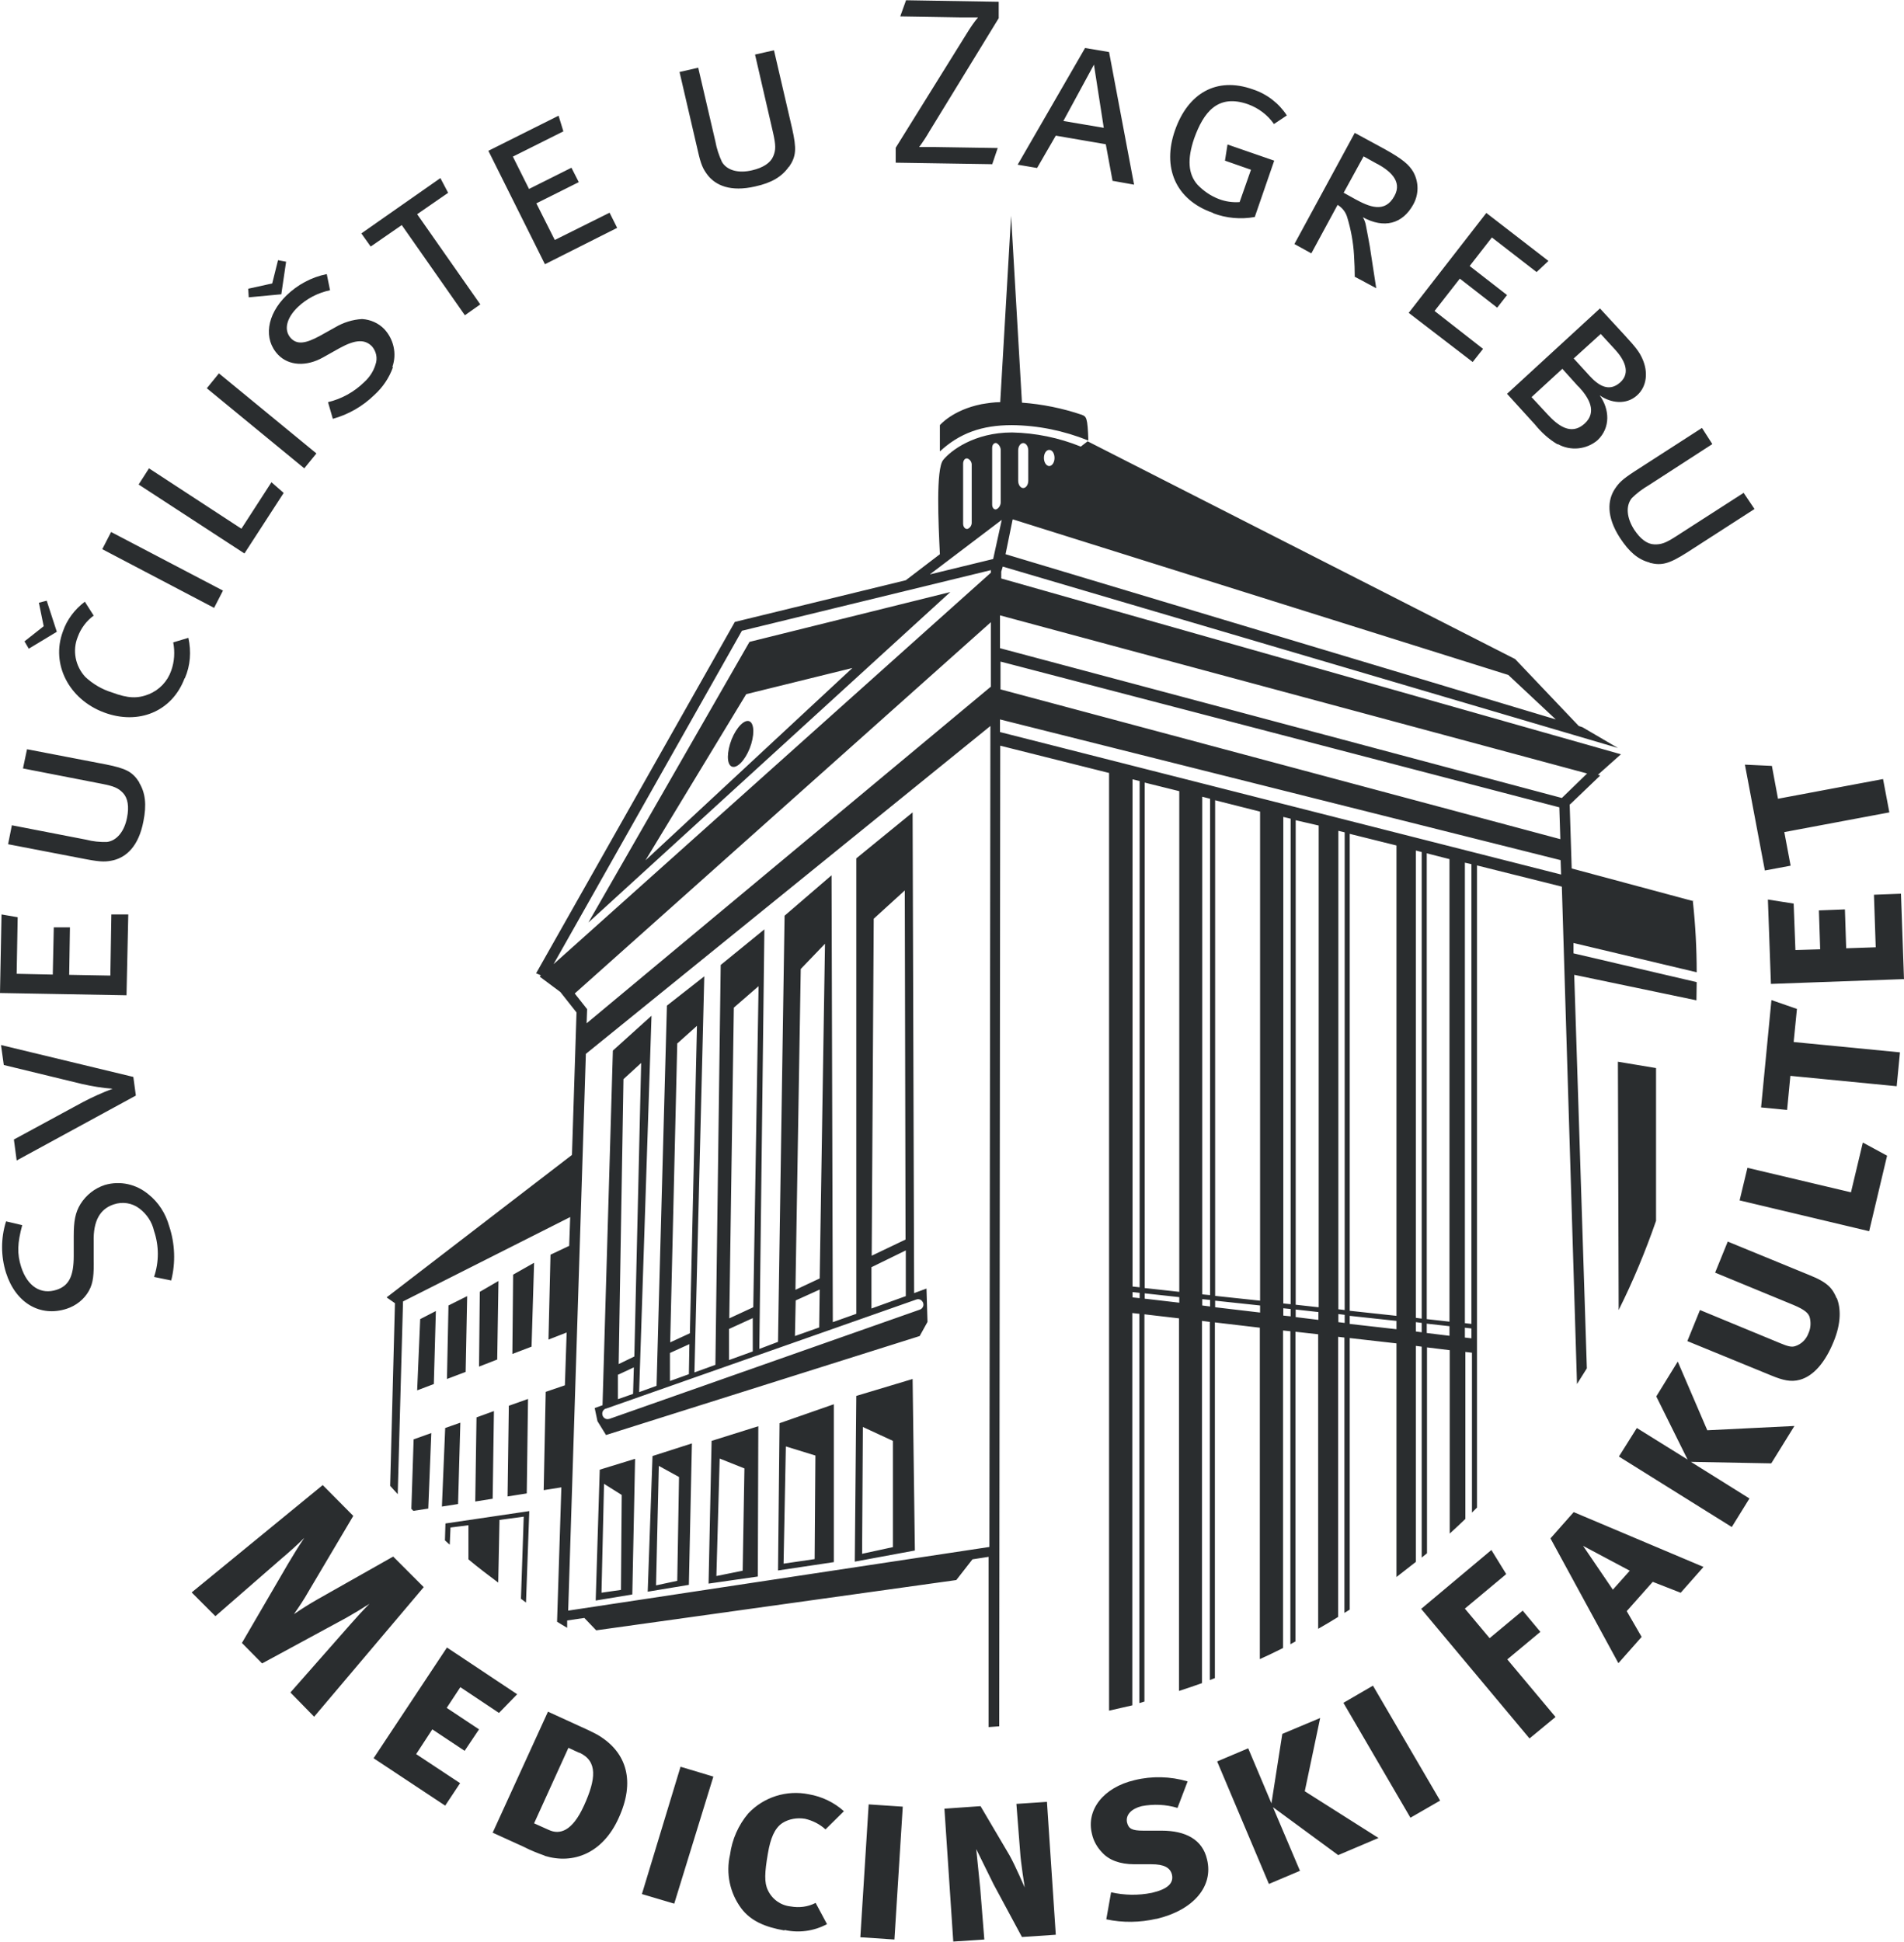 <?xml version="1.0" encoding="UTF-8"?><svg id="Layer_2" xmlns="http://www.w3.org/2000/svg" viewBox="0 0 75.4 76.87"><defs><style>.cls-1{fill:#2a2d2f;}</style></defs><g id="Layer_1-2"><g id="Layer_2-2"><g id="Layer_1-2"><path class="cls-1" d="M11.51,66.99l2.36-2.68c.28-.32,.51-.57,.76-.82-.33,.21-.54,.34-.91,.55l-3.34,1.81-.8-.81,1.83-3.14c.17-.29,.43-.71,.64-1.02-.28,.28-.57,.54-.89,.81l-2.63,2.29-.94-.94,5.19-4.25,1.21,1.22-1.76,2.97c-.18,.32-.38,.62-.59,.92,.29-.2,.59-.39,.94-.59l2.99-1.69,1.21,1.21-4.34,5.13-.93-.95Zm3.28,2.62l2.91-4.39,2.78,1.85-.72,.74-1.53-1.02-.54,.82,1.28,.85-.57,.85-1.28-.85-.64,.98,1.74,1.15-.59,.89-2.84-1.88Zm6.78,3.85c-.28-.1-.56-.21-.83-.35l-1.23-.56,2.19-4.79,1.05,.48c.31,.14,.78,.35,.97,.47,1.11,.68,1.44,1.82,.78,3.26-.63,1.4-1.8,1.84-2.92,1.5h0Zm1.37-4.07l-.43-.2-1.36,2.99,.58,.26c.43,.2,.93,.07,1.4-.97s.55-1.75-.19-2.09Zm2.48,5.59l1.53-5.04,1.3,.39-1.55,5.03-1.28-.38Zm5.64,1.44c-.75-.13-1.33-.37-1.71-.88-.45-.61-.61-1.38-.44-2.12,.08-.6,.33-1.17,.72-1.63,.61-.65,1.52-.94,2.4-.76,.52,.09,1,.32,1.39,.67l-.73,.72c-.23-.21-.51-.35-.81-.42-.31-.05-.63,0-.9,.17-.31,.21-.47,.61-.57,1.2-.13,.75-.15,1.16,0,1.46,.17,.36,.51,.6,.9,.64,.34,.06,.68,.02,.99-.14l.45,.84c-.52,.28-1.12,.36-1.69,.23h.01Zm3.01,.27l.33-5.26,1.35,.09-.33,5.26-1.35-.09Zm6.4-.01l-1.12-2.08c-.21-.43-.6-1.21-.69-1.4l.16,1.58,.16,2-1.23,.08-.35-5.26,1.43-.1,1.15,1.95c.24,.43,.56,1.19,.6,1.27-.01-.05-.16-1.03-.18-1.39l-.15-1.92,1.21-.08,.35,5.26-1.34,.09Zm5.32-.72c-.65,.15-1.33,.16-1.98,.02l.19-1.07c.53,.12,1.08,.13,1.62,.02,.6-.14,.87-.37,.79-.72-.07-.28-.32-.41-.81-.41h-.68c-.58,0-1.01-.17-1.28-.47-.2-.21-.34-.46-.4-.74-.23-.94,.45-1.83,1.69-2.12,.69-.17,1.42-.15,2.1,.05l-.4,1.05c-.46-.14-.95-.16-1.42-.07-.4,.1-.64,.34-.58,.64,.06,.25,.19,.33,.64,.33h.73c.95,0,1.62,.35,1.8,1.14,.26,1.06-.53,2-1.99,2.35h0Zm7.18-2.54l-2.56-1.88,1.07,2.52-1.23,.52-2.05-4.85,1.23-.52,.92,2.18,.43-2.75,1.5-.63-.61,2.9,2.92,1.85-1.6,.68Zm2.88-1.47l-2.65-4.54,1.17-.68,2.66,4.55-1.18,.68Zm3.79-9.63l-1.63,1.36,.98,1.17,1.31-1.09,.7,.84-1.31,1.09,1.91,2.28-1.03,.85-4.29-5.13,2.78-2.33,.58,.94Zm6.91,.73l-1.1-.43-1.03,1.16,.59,1.02-.92,1.04-2.69-4.94,.92-1.04,5.14,2.17-.91,1.03Zm-3.87-1.87l1.19,1.75,.67-.75-1.86-.99Zm7.46-3.25l-3.18-.06,2.32,1.45-.7,1.13-4.47-2.79,.71-1.13,2.01,1.25-1.24-2.5,.85-1.38,1.17,2.72,3.45-.17-.91,1.47Zm2.6-6.54c.15,.37,.19,.96-.13,1.73-.33,.81-.79,1.35-1.33,1.5-.36,.1-.68,.02-1.14-.17l-3.32-1.36,.5-1.23,3.17,1.31c.29,.12,.45,.17,.6,.12,.25-.08,.44-.27,.53-.52,.09-.2,.1-.43,.04-.64-.05-.13-.15-.27-.66-.48l-3.08-1.27,.5-1.23,3.24,1.33c.73,.29,.91,.53,1.07,.91h0Zm1.99-5.64l-.71,2.99-5.13-1.22,.31-1.29,4.1,.97,.47-1.97,.96,.52Zm-3.57-5.81l-.13,1.31,4.21,.41-.13,1.34-4.21-.41-.13,1.35-1.03-.1,.41-4.25,1.01,.35Zm4.23-1.18l-5.26,.19-.12-3.34,1.02,.16,.07,1.84,.98-.03-.05-1.54,1.03-.04,.05,1.54,1.17-.04-.07-2.08,1.07-.04,.12,3.4Zm-5.22-8.43l.24,1.29,4.16-.78,.25,1.32-4.16,.78,.25,1.33-1.02,.19-.79-4.19,1.07,.05ZM5.88,47.28c.4,.32,.68,.76,.82,1.26,.23,.69,.26,1.44,.08,2.15l-.68-.14c.2-.59,.2-1.23,0-1.82-.08-.36-.29-.67-.58-.89-.29-.22-.67-.28-1.02-.16-.54,.18-.81,.65-.79,1.47v.68c.01,.61-.01,.95-.19,1.27-.19,.34-.51,.59-.88,.71-1.05,.34-2.02-.23-2.4-1.42-.21-.66-.21-1.38,0-2.04l.64,.15c-.19,.71-.21,1.13-.04,1.66,.25,.77,.78,1.1,1.4,.9,.49-.16,.68-.54,.68-1.34v-.78c0-.6,.06-.94,.27-1.28,.22-.35,.56-.62,.96-.75,.61-.18,1.26-.03,1.74,.38Zm-.6-4.65l.1,.74-4.72,2.57-.11-.83,2.73-1.48c.38-.2,.78-.38,1.18-.53-.41-.03-.82-.1-1.22-.19l-3.09-.75-.11-.79,5.23,1.26Zm-.28-3.23l-5-.09,.06-3.11,.64,.11-.04,2.24,1.43,.03,.04-1.87h.64l-.03,1.88,1.63,.03,.04-2.42h.67l-.07,3.2Zm.51-8.42c.25,.41,.3,.88,.17,1.53-.19,1-.68,1.41-1.17,1.54-.3,.07-.48,.08-1.07-.03l-3.12-.6,.15-.75,2.94,.57c.27,.07,.55,.1,.83,.09,.39-.05,.69-.43,.79-.96,.09-.44,.03-.78-.16-.98s-.37-.27-.83-.36l-3.13-.61,.16-.76,3.12,.6c.8,.16,1.06,.29,1.33,.72Zm-3.26-5.97l-1.11,.67-.17-.29,.76-.6-.19-.93,.31-.08,.4,1.23Zm5.06,1.84c-.49,1.31-1.82,1.87-3.2,1.35s-2.1-1.91-1.62-3.2c.16-.47,.47-.88,.87-1.18l.35,.55c-.29,.21-.51,.51-.63,.84-.22,.54-.1,1.16,.3,1.59,.3,.28,.66,.49,1.05,.61,.64,.24,1.02,.25,1.47,.07,.41-.17,.73-.5,.88-.93,.13-.36,.15-.75,.08-1.12l.6-.18c.12,.54,.08,1.1-.14,1.6Zm1.18-2.78l-4.44-2.33,.35-.68,4.43,2.32-.35,.68Zm2.74-4.55l-1.55,2.39-4.19-2.73,.41-.64,3.66,2.39,1.19-1.84,.48,.42Zm.82-.98l-3.86-3.17,.48-.59,3.86,3.17-.48,.59Zm3.51-4c-.15,.42-.4,.79-.73,1.09-.46,.45-1.03,.78-1.65,.95l-.19-.66c.54-.13,1.03-.4,1.43-.79,.21-.19,.37-.43,.45-.7,.09-.25,.03-.52-.14-.72-.28-.28-.64-.28-1.28,.07l-.66,.37c-.66,.37-1.35,.33-1.77-.1-.6-.62-.46-1.59,.32-2.35,.44-.43,1-.73,1.6-.85l.13,.64c-.48,.1-.92,.33-1.27,.66-.46,.44-.58,.93-.27,1.25,.24,.24,.56,.21,1.13-.1l.61-.34c.32-.19,.69-.31,1.07-.33,.33,.02,.65,.16,.88,.4,.37,.4,.5,.97,.32,1.49Zm2.19-6.91l-1.23,.85,2.5,3.57-.61,.43-2.5-3.57-1.23,.85-.37-.52,3.13-2.19,.3,.57Zm3.83,2.83l-2.24-4.49,2.78-1.39,.19,.62-2,1,.64,1.28,1.68-.84,.29,.57-1.68,.84,.73,1.45,2.17-1.08,.3,.6-2.86,1.44Zm9.66-3.86c-.28,.4-.69,.64-1.33,.78-.99,.23-1.57-.05-1.88-.44-.19-.25-.27-.41-.4-.99l-.72-3.1,.74-.17,.68,2.92c.05,.28,.14,.55,.26,.81,.2,.34,.66,.46,1.2,.33,.43-.1,.72-.29,.83-.55s.1-.45,0-.91l-.72-3.12,.75-.17,.72,3.1c.18,.8,.16,1.1-.12,1.51h0Zm8.06-.1l-3.83-.06v-.59l2.83-4.55c.13-.21,.27-.42,.43-.61h-.67l-2.41-.04,.23-.64,3.67,.06V.72l-2.75,4.49c-.12,.21-.26,.42-.4,.61h.55l2.56,.04-.22,.65Zm4.76,.67l-.27-1.46-1.98-.34-.74,1.28-.77-.13,2.67-4.62,.95,.16,.99,5.25-.84-.15Zm-.74-4.61l-1.21,2.23,1.6,.27-.39-2.51Zm4.72,5.87c-1.5-.52-2.02-1.81-1.51-3.27s1.64-2.14,3.09-1.62c.55,.18,1.03,.55,1.34,1.03l-.51,.34c-.25-.36-.61-.63-1.02-.78-1.21-.43-1.77,.32-2.14,1.35-.28,.82-.24,1.41,.13,1.83,.24,.25,.53,.45,.85,.57,.26,.1,.54,.14,.82,.12l.45-1.28-1.03-.36,.1-.64,1.85,.64-.77,2.23c-.55,.1-1.13,.05-1.65-.15h0Zm5.61,2.55c0-.24-.01-.59-.03-.88-.03-.51-.12-1.01-.27-1.5-.06-.21-.2-.38-.38-.49l-1.04,1.92-.67-.37,2.39-4.4,1.18,.64c.72,.4,.97,.62,1.14,.91,.22,.4,.22,.88,0,1.28-.43,.78-1.16,.97-2,.51,.06,.1,.1,.21,.12,.32,.04,.24,.15,.73,.21,1.19l.2,1.3-.84-.45Zm.89-4.49l-.54-.3-.79,1.44,.45,.25c.55,.3,1.18,.58,1.56-.12,.34-.61-.23-1.03-.69-1.28h0Zm1.25,5.89l3.07-3.95,2.46,1.9-.47,.44-1.77-1.37-.88,1.13,1.48,1.15-.39,.5-1.48-1.15-1,1.28,1.92,1.5-.41,.52-2.54-1.95Zm5.89,5.21c-.34-.2-.64-.47-.89-.78l-1.11-1.22,3.68-3.38,.95,1.03c.47,.51,.6,.68,.72,.94,.25,.54,.19,1.12-.2,1.47-.43,.39-1.04,.31-1.48,0,.39,.55,.44,1.28-.09,1.78-.44,.37-1.07,.43-1.57,.15h0Zm.83-2.28l-.64-.71-1.22,1.12,.64,.69c.38,.41,.91,.85,1.45,.37s.16-1.06-.23-1.48h0Zm1.45-1.47l-.57-.62-1.07,.97,.63,.69c.34,.37,.76,.66,1.21,.26s.13-.94-.2-1.3h0Zm1.37,8.43c-.47-.12-.82-.43-1.18-.98-.55-.85-.48-1.5-.21-1.92,.17-.26,.3-.39,.79-.71l2.67-1.72,.41,.64-2.52,1.63c-.24,.14-.47,.31-.67,.51-.25,.31-.2,.78,.09,1.24,.25,.38,.52,.58,.8,.59s.46-.06,.85-.31l2.69-1.73,.43,.64-2.67,1.72c-.71,.45-1,.53-1.48,.41h0ZM18.5,51.31l-.74,.37-.06,2.91,.74-.28,.06-2.99Zm5.09,12.05l1.45-.24,.11-5.37-1.4,.43-.16,5.18Zm.33-4.62l.7,.44-.03,3.76-.77,.11,.1-4.31Zm1.73,4.27l1.63-.27,.12-5.6-1.56,.5-.19,5.36Zm.44-4.98l.8,.44-.07,4.11-.84,.18,.11-4.73Zm-8.59,1.61l.64-.1,.09-3.22-.6,.21-.13,3.11Zm-.24-7.74l-.62,.32-.12,2.82,.66-.25,.08-2.88ZM37.22,16.83v1.04c.78-.72,1.66-1.04,2.85-1.04,1.04,.01,2.06,.22,3.03,.61-.03-.92-.08-.95-.26-1.02-.77-.26-1.56-.42-2.37-.48l-.43-7.4-.43,7.38c-.25,0-.49,.04-.74,.08-1.15,.23-1.65,.83-1.65,.83ZM21.15,49.99l-.83,.47-.03,3.14,.76-.29,.1-3.31Zm-1.05,9.25l.76-.12,.05-3.74-.76,.27-.05,3.59Zm-1.28,.2l.69-.11,.05-3.47-.69,.25-.05,3.34Zm.92-8.73l-.74,.43-.03,2.96,.72-.28,.05-3.11Zm-3.45,9.02l.08,.08,.59-.09,.12-2.99-.7,.25-.09,2.75Zm12.76-29.37c.23,0,.55-.41,.7-.91s.09-.91-.14-.91-.55,.41-.7,.91-.1,.91,.14,.91Zm-5.09,26.46l12.46-3.93,.31-.56-.04-1.32-.49,.18-.06-19.03-2.23,1.82v18.03l-.93,.33-.05-17.69-1.86,1.6-.26,16.87-.74,.28,.2-16.61-1.73,1.41-.21,15.83-.83,.3,.39-15.68-1.48,1.16-.41,15.05-.69,.25,.49-14.9-1.53,1.38-.41,14.04-.31,.11,.11,.52,.34,.55Zm10.64-20.45l1.23-1.12,.03,13.82-1.34,.64,.08-13.34Zm-.08,13.79l1.35-.66v1.81l-1.36,.49v-1.64Zm-2.81-11.8l.96-1-.21,13.25-.96,.45,.21-12.7Zm-.2,13.12l.95-.43-.02,1.5-.96,.34,.03-1.41Zm-2.45-11.59l.98-.85-.21,12.71-.95,.44,.18-12.3Zm-.19,12.72l.94-.43v1.32l-.94,.34v-1.23Zm-2.04-11.31l.77-.69-.28,12.17-.78,.36,.28-11.84Zm-.3,12.26l.77-.35-.02,1.19-.75,.27v-1.11Zm-1.84-10.84l.7-.64-.27,11.62-.62,.3,.19-11.28Zm-.21,11.7l.62-.29-.03,1.05-.6,.21v-.98Zm-.5,1.35l12.29-4.32c.11-.05,.23,0,.28,.11s0,.23-.11,.28c-.01,0-.02,0-.03,.01l-12.28,4.32s-.05,.01-.07,.01c-.12,0-.21-.1-.21-.22,0-.09,.06-.17,.14-.2h0Zm43.1-20.09l-4.84-1.3-.08-2.54h.02l1.19-1.14-.09-.03,.91-.81-24.54-6.96v-.27l.06-.2,24.36,7.18-1.4-.82-.15-.05-2.52-2.65-16.93-8.62-.27,.21c-.86-.35-1.79-.54-2.72-.56-1.51,0-2.44,.73-2.73,1.09s-.19,2.48-.13,3.73l-1.35,1.03-6.77,1.65-7.87,13.91,.19,.08-.05,.05,.82,.61,.64,.81-.18,5.64-7.34,5.64,.33,.23-.19,7.23,.3,.33,.21-7.63,6.62-3.34-.04,1.14-.74,.35-.08,3.36,.72-.28-.07,2.09-.76,.26-.08,3.89,.7-.11-.17,5.32c.13,.08,.26,.16,.4,.24v-.29l.68-.1,.47,.49,14.26-1.99,.64-.82,.64-.1v6.74l.42-.03,.04-38.82,4.31,1.08v37.12c.31-.07,.62-.14,.92-.21v-15.53l.28,.03v15.41l.2-.06v-15.33l1.37,.16v14.75c.3-.1,.61-.2,.91-.31v-14.34l.31,.04v14.18l.2-.08v-14.08l1.78,.21v13.12c.31-.14,.62-.29,.92-.44v-12.57l.29,.03v12.39l.2-.11v-12.26l.9,.1v11.66c.27-.15,.53-.31,.79-.47v-11.09l.25,.03v10.9c.07-.04,.14-.09,.21-.13v-10.75l1.85,.21v9.25c.26-.2,.51-.4,.77-.6v-8.55l.23,.03v8.35l.21-.17v-8.15l.9,.11v7.26c.21-.19,.41-.38,.62-.58v-6.61l.26,.03v6.33l.2-.2v-25.42l3.36,.84,.6,19.69c.13-.21,.26-.41,.39-.62l-.5-15.58,4.84,1.01c0-.24,.01-.48,.01-.72l-4.88-1.14v-.41l4.88,1.16c0-.94-.05-1.88-.15-2.79v-.02Zm-25.53-17.87c.12,0,.21,.14,.21,.32s-.1,.32-.21,.32-.21-.14-.21-.32,.09-.32,.21-.32Zm-1.23,.02c0-.16,.09-.29,.2-.29s.2,.13,.2,.29v1.2c0,.16-.09,.29-.2,.29s-.2-.13-.2-.29v-1.2Zm-.21,2.73l19.62,6.16,1.88,1.76-21.79-6.54,.28-1.37Zm-.82-2.83c0-.13,.08-.21,.17-.19,.11,.06,.17,.17,.17,.29v2.04c0,.12-.06,.24-.17,.29-.09,.03-.17-.05-.17-.19v-2.25Zm-1.15,.63c0-.13,.07-.23,.17-.21,.11,.04,.18,.15,.17,.27v2.25c.01,.12-.06,.23-.17,.27-.09,.01-.17-.08-.17-.21v-2.36Zm1.04,42.88l-16.68,2.52,.7-22.04,16.02-12.98-.04,32.5Zm.05-34.05l-16,13.32,.02-.56-.49-.62,16.48-14.7v2.56Zm0-4.51l-17.31,15.49,7.46-13.2,9.86-2.4v.11Zm.1-.55l-2.51,.61,2.85-2.16-.34,1.55Zm.29,4.06l22.13,5.77,.04,1.26-22.17-5.93v-1.1Zm5.51,25.2l-.28-.03v-.21l.28,.03v.22Zm0-.43l-.28-.03V30.85l.28,.07v20.06Zm1.57,.61l-1.37-.16v-.21l1.37,.15v.23Zm0-.43l-1.37-.15V30.98l1.37,.34v19.83Zm1.22,.58l-.31-.04v-.25l.31,.03v.26Zm0-.45l-.31-.03V31.54l.31,.08v19.67Zm1.98,.69l-1.78-.21v-.26l1.78,.19v.28Zm0-.47l-1.78-.19V31.68l1.78,.45v19.38Zm1.21,.62l-.29-.03v-.29l.29,.03v.3Zm0-.48l-.29-.03v-19.26l.29,.07v19.21Zm1.1,.62l-.9-.11v-.3l.9,.1v.31Zm0-.5l-.9-.1v-19.18l.91,.21v19.06Zm1.04,.62l-.25-.03v-.32l.25,.03v.32Zm0-.51l-.25-.03v-18.94l.25,.06v18.9Zm2.05,.76l-1.85-.21v-.32l1.85,.2v.34Zm0-.53l-1.85-.2v-18.88l1.85,.46v18.61Zm1,.65l-.23-.03v-.37l.23,.03v.37Zm0-.54l-.23-.03v-18.5l.23,.06v18.47Zm1.1,.68l-.9-.11v-.37l.9,.1v.38Zm0-.56l-.9-.1v-18.44l.9,.23v18.31Zm.87,.66l-.26-.03v-.39l.26,.03v.39Zm0-.57l-.26-.03v-18.23l.26,.06v18.19Zm-18.67-23.42v-.51l22.2,5.57,.02,.57-22.22-5.64Zm0-3.33v-1.3l23.25,6.26-1,.97-22.25-5.93Zm-1.98-2.22l-7.94,1.97-6.38,11.11,14.33-13.08Zm-3.85,2.99l-8.21,7.63,3.99-6.58,4.22-1.04Zm31.8,15.85l-1.5-.25,.03,9.83c.57-1.14,1.06-2.32,1.48-3.53v-6.05ZM28.06,62.69l1.95-.28,.02-5.95-1.85,.58-.12,5.64Zm.44-4.95l.98,.39-.07,4.05-1.04,.21,.13-4.65Zm2.37-1.4l-.06,5.83,2.21-.33v-6.25l-2.15,.75Zm1.39,5.38l-1.23,.18,.09-4.64,1.17,.36-.03,4.1Zm-11.43,1.73l.13-3.63-3.32,.49-.02,.67c.06,.06,.13,.11,.19,.17l.03-.68,.71-.09v1.35c.38,.32,.78,.62,1.18,.92l.05-2.48,.96-.13-.11,3.25,.2,.15Zm13.08-8.2l-.06,6.57,2.38-.44-.09-6.79-2.23,.67Zm1.43,6l-1.2,.26,.03-5.02,1.19,.55v4.21ZM11.14,11.65l-1.29,.12-.02-.34,.95-.21,.23-.92,.32,.06-.19,1.29Z"/></g></g></g></svg>